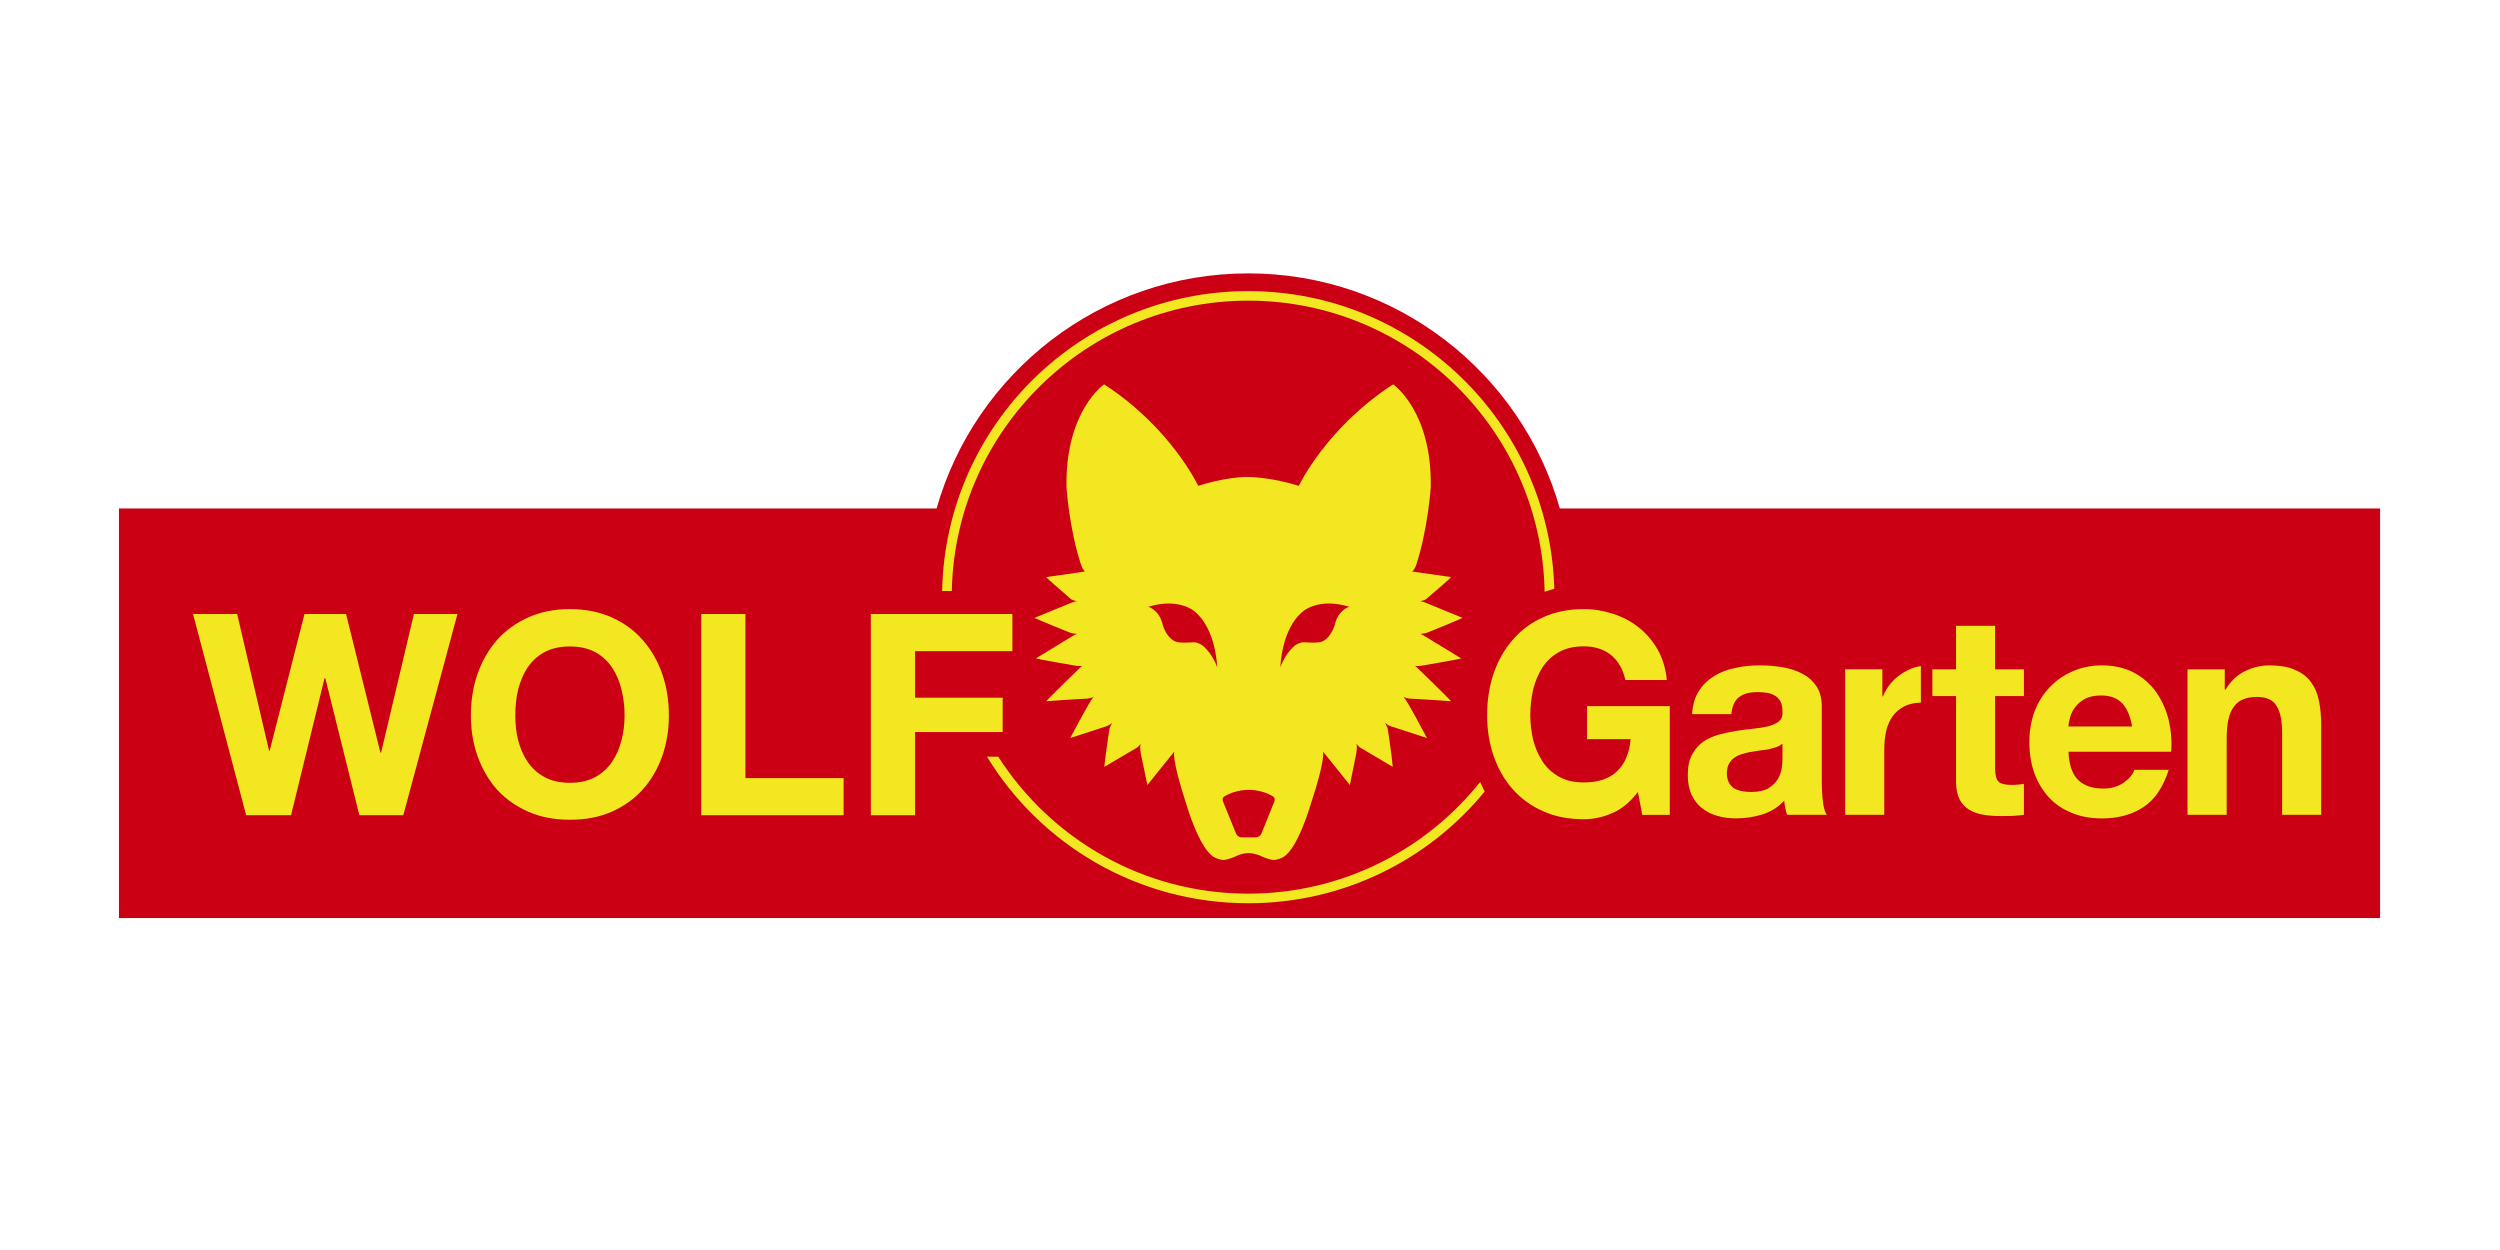 <?xml version="1.0" encoding="utf-8"?>
<!-- Generator: Adobe Illustrator 15.0.0, SVG Export Plug-In  -->
<!DOCTYPE svg PUBLIC "-//W3C//DTD SVG 1.1//EN" "http://www.w3.org/Graphics/SVG/1.1/DTD/svg11.dtd">
<svg version="1.1"
	 xmlns="http://www.w3.org/2000/svg" xmlns:xlink="http://www.w3.org/1999/xlink" xmlns:a="http://ns.adobe.com/AdobeSVGViewerExtensions/3.0/"
	 x="0px" y="0px" width="400px" height="200px" viewBox="0 0 400 200" overflow="visible" enable-background="new 0 0 400 200"
	 xml:space="preserve">
<defs>
</defs>
<path fill="#CB0014" d="M249.573,81.352c-6.172-21.708-26.174-37.611-49.848-37.611c-23.693,0-43.699,15.902-49.87,37.611H19.034
	v65.541h361.78V81.352H249.573z"/>
<path fill="#F2E721" d="M236.822,125.115c-8.698,10.893-22.094,17.865-37.097,17.865c-16.802,0-31.568-8.738-40.01-21.914h-1.802
	c8.583,14.076,24.107,23.453,41.812,23.453c15.244,0,28.866-6.947,37.82-17.869L236.822,125.115z"/>
<path fill="#F2E721" d="M199.725,48.106c25.891,0,46.936,20.782,47.412,46.575l1.55-0.484
	c-0.735-26.421-22.376-47.622-48.961-47.622c-26.735,0-48.456,21.39-48.985,47.98h1.549
	C152.821,68.832,173.846,48.106,199.725,48.106"/>
<polygon fill="#F2E721" points="57.497,130.436 52.048,108.523 51.923,108.523 46.568,130.436 39.384,130.436 30.883,98.237 
	37.943,98.237 43.058,120.145 43.141,120.145 48.72,98.237 55.369,98.237 60.869,120.423 60.972,120.423 66.228,98.237 
	73.194,98.237 64.528,130.436 "/>
<path fill="#F2E721" d="M76.422,107.777c0.735-2.061,1.776-3.849,3.104-5.385c1.368-1.538,3.046-2.738,5.004-3.615
	c1.96-0.874,4.188-1.324,6.637-1.324c2.521,0,4.738,0.45,6.702,1.324c1.952,0.877,3.601,2.077,4.953,3.615
	c1.35,1.536,2.399,3.324,3.116,5.385c0.72,2.05,1.084,4.289,1.084,6.698c0,2.346-0.364,4.531-1.084,6.56
	c-0.717,2.028-1.766,3.797-3.116,5.305c-1.352,1.502-3.001,2.662-4.953,3.541c-1.964,0.857-4.181,1.277-6.702,1.277
	c-2.449,0-4.677-0.42-6.637-1.277c-1.958-0.879-3.636-2.039-5.004-3.541c-1.328-1.508-2.369-3.277-3.104-5.305
	c-0.724-2.028-1.08-4.214-1.08-6.56C75.343,112.066,75.699,109.827,76.422,107.777 M82.895,118.414
	c0.335,1.274,0.818,2.445,1.517,3.456c0.682,1.019,1.576,1.853,2.702,2.457c1.102,0.613,2.483,0.922,4.053,0.922
	c1.6,0,2.954-0.309,4.08-0.922c1.105-0.604,2.002-1.438,2.695-2.457c0.679-1.011,1.197-2.182,1.502-3.456
	c0.336-1.262,0.489-2.594,0.489-3.938c0-1.408-0.153-2.796-0.489-4.106c-0.305-1.327-0.823-2.515-1.502-3.545
	c-0.693-1.039-1.59-1.87-2.695-2.479c-1.126-0.602-2.48-0.911-4.08-0.911c-1.57,0-2.952,0.31-4.053,0.911
	c-1.126,0.609-2.02,1.44-2.702,2.479c-0.699,1.03-1.181,2.218-1.517,3.545c-0.318,1.311-0.444,2.698-0.444,4.106
	C82.451,115.82,82.577,117.152,82.895,118.414"/>
<polygon fill="#F2E721" points="119.267,98.237 119.267,124.496 134.978,124.496 134.978,130.436 112.197,130.436 112.197,98.237 
	"/>
<polygon fill="#F2E721" points="161.981,98.237 161.981,104.187 146.413,104.187 146.413,111.63 160.426,111.63 160.426,117.128 
	146.413,117.128 146.413,130.436 139.329,130.436 139.329,98.237 "/>
<path fill="#F2E721" d="M257.949,130.102c-1.502,0.668-3.031,0.973-4.532,0.973c-2.435,0-4.61-0.41-6.529-1.279
	c-1.917-0.855-3.551-2.029-4.859-3.531c-1.331-1.484-2.337-3.27-3.042-5.291c-0.708-2.03-1.046-4.199-1.046-6.545
	c0-2.39,0.338-4.62,1.046-6.689c0.705-2.054,1.711-3.839,3.042-5.366c1.309-1.529,2.942-2.746,4.859-3.606
	c1.919-0.873,4.095-1.313,6.529-1.313c1.59,0,3.171,0.26,4.688,0.757c1.525,0.495,2.889,1.208,4.089,2.182
	c1.226,0.953,2.23,2.153,3.042,3.552c0.793,1.412,1.271,3.035,1.456,4.85h-6.632c-0.406-1.791-1.203-3.131-2.369-4.049
	c-1.176-0.907-2.613-1.33-4.274-1.33c-1.579,0-2.887,0.298-3.992,0.92c-1.083,0.605-1.97,1.426-2.641,2.462
	c-0.655,1.039-1.149,2.218-1.485,3.533c-0.282,1.321-0.455,2.683-0.455,4.1c0,1.345,0.173,2.671,0.455,3.93
	c0.335,1.283,0.83,2.431,1.485,3.444c0.67,1.026,1.558,1.852,2.641,2.458c1.104,0.625,2.413,0.926,3.992,0.926
	c2.28,0,4.071-0.596,5.293-1.779c1.264-1.184,1.996-2.907,2.19-5.154h-6.977v-5.271h13.241v17.389h-4.404l-0.695-3.656
	C260.835,128.334,259.46,129.469,257.949,130.102"/>
<path fill="#F2E721" d="M271.854,110.507c0.632-0.984,1.463-1.766,2.481-2.382c0.981-0.604,2.089-1.02,3.35-1.269
	c1.259-0.27,2.528-0.396,3.781-0.396c1.137,0,2.304,0.078,3.45,0.248c1.182,0.168,2.288,0.493,3.24,0.979
	c0.982,0.467,1.773,1.128,2.39,1.997c0.615,0.85,0.941,1.988,0.941,3.396v12.104c0,1.047,0.053,2.051,0.173,3.008
	c0.098,0.969,0.312,1.688,0.621,2.178h-6.361c-0.117-0.383-0.217-0.746-0.276-1.104c-0.093-0.389-0.129-0.766-0.165-1.162
	c-0.981,1.057-2.166,1.793-3.536,2.219c-1.364,0.414-2.741,0.615-4.14,0.615c-1.091,0-2.119-0.125-3.048-0.406
	c-0.955-0.264-1.754-0.682-2.48-1.266c-0.691-0.549-1.241-1.279-1.644-2.137c-0.396-0.887-0.584-1.922-0.584-3.117
	c0-1.324,0.211-2.407,0.679-3.272c0.459-0.826,1.035-1.533,1.761-2.046c0.732-0.51,1.558-0.879,2.475-1.146
	c0.932-0.24,1.852-0.45,2.792-0.6c0.943-0.152,1.853-0.266,2.781-0.358c0.918-0.101,1.72-0.209,2.437-0.399
	c0.68-0.188,1.267-0.461,1.679-0.791c0.399-0.354,0.587-0.841,0.549-1.522c0-0.688-0.108-1.222-0.323-1.638
	c-0.227-0.406-0.514-0.723-0.9-0.945c-0.334-0.222-0.773-0.374-1.279-0.448c-0.464-0.075-0.981-0.113-1.535-0.113
	c-1.251,0-2.219,0.272-2.916,0.812c-0.708,0.544-1.1,1.437-1.231,2.715h-6.292C270.848,112.735,271.183,111.507,271.854,110.507
	 M284.202,119.542c-0.391,0.136-0.82,0.233-1.25,0.345c-0.479,0.069-0.946,0.161-1.432,0.199c-0.521,0.07-1.002,0.15-1.532,0.242
	c-0.461,0.087-0.911,0.215-1.378,0.361c-0.446,0.14-0.85,0.351-1.185,0.597c-0.341,0.268-0.615,0.584-0.812,0.972
	c-0.206,0.398-0.314,0.889-0.314,1.479c0,0.586,0.108,1.053,0.314,1.449c0.197,0.391,0.471,0.699,0.82,0.936
	c0.367,0.213,0.776,0.359,1.247,0.451c0.488,0.107,0.94,0.143,1.469,0.143c1.238,0,2.19-0.219,2.84-0.623
	c0.688-0.424,1.169-0.914,1.51-1.527c0.321-0.568,0.519-1.17,0.588-1.775c0.085-0.592,0.108-1.075,0.108-1.431v-2.377
	C284.916,119.208,284.604,119.404,284.202,119.542"/>
<path fill="#F2E721" d="M323.825,107.091v4.284h-4.61v11.513c0,1.084,0.18,1.793,0.547,2.168c0.349,0.35,1.049,0.529,2.119,0.529
	c0.351,0,0.706-0.012,1.02-0.049c0.304-0.014,0.62-0.068,0.924-0.131v4.965c-0.535,0.076-1.105,0.139-1.773,0.17
	c-0.655,0.027-1.27,0.027-1.899,0.027c-0.953,0-1.908-0.059-2.739-0.197c-0.906-0.125-1.631-0.396-2.293-0.783
	c-0.67-0.389-1.21-0.936-1.57-1.652c-0.382-0.729-0.585-1.672-0.585-2.844v-13.716h-3.789v-4.284h3.789v-6.966h6.25v6.966H323.825z"
	/>
<path fill="#F2E721" d="M332.484,124.779c0.955,0.928,2.293,1.389,4.057,1.389c1.272,0,2.372-0.334,3.27-0.959
	c0.893-0.645,1.472-1.328,1.687-2.045H347c-0.891,2.787-2.223,4.779-4.062,5.979c-1.823,1.199-4.025,1.805-6.603,1.805
	c-1.819,0-3.431-0.283-4.858-0.889c-1.443-0.574-2.652-1.406-3.667-2.482c-0.981-1.096-1.767-2.381-2.319-3.875
	c-0.529-1.504-0.793-3.144-0.793-4.958c0-1.737,0.265-3.356,0.812-4.864c0.564-1.483,1.366-2.785,2.404-3.882
	c1.036-1.1,2.249-1.956,3.66-2.567c1.44-0.652,3.028-0.969,4.762-0.969c1.931,0,3.627,0.396,5.077,1.146
	c1.432,0.775,2.601,1.785,3.551,3.093c0.896,1.29,1.588,2.765,2.002,4.397c0.388,1.657,0.561,3.393,0.42,5.178h-16.429
	C331.05,122.344,331.54,123.834,332.484,124.779 M339.574,112.548c-0.785-0.841-1.904-1.272-3.424-1.272
	c-0.988,0-1.831,0.174-2.501,0.506c-0.662,0.358-1.173,0.79-1.57,1.3c-0.415,0.499-0.679,1.052-0.841,1.61
	c-0.165,0.575-0.273,1.081-0.282,1.538h10.185C340.85,114.607,340.324,113.373,339.574,112.548"/>
<path fill="#F2E721" d="M355.962,107.091v3.237h0.126c0.809-1.334,1.829-2.324,3.099-2.938c1.252-0.613,2.558-0.93,3.874-0.93
	c1.673,0,3.066,0.221,4.113,0.711c1.105,0.444,1.929,1.092,2.554,1.923c0.621,0.826,1.059,1.827,1.297,3.019
	c0.25,1.179,0.368,2.494,0.368,3.92v14.338h-6.253v-13.158c0-1.907-0.296-3.363-0.908-4.289c-0.57-0.958-1.61-1.417-3.107-1.417
	c-1.711,0-2.957,0.501-3.692,1.551c-0.8,1.02-1.164,2.738-1.164,5.12v12.193H350v-23.28H355.962z"/>
<path fill="#F2E721" d="M307.342,106.573c-0.385,0.062-0.744,0.136-1.088,0.235c-0.717,0.26-1.425,0.602-2.061,1.026
	c-0.647,0.434-1.223,0.958-1.74,1.587c-0.491,0.604-0.895,1.285-1.182,2.001h-0.095v-4.336h-5.952v23.285h6.258v-10.485
	c0-1.05,0.123-2.04,0.304-2.937c0.235-0.917,0.569-1.697,1.051-2.373c0.489-0.669,1.141-1.204,1.914-1.595
	c0.724-0.349,1.587-0.529,2.59-0.567V106.573z"/>
<path fill="#F2E721" d="M227.454,106.511c5.643-0.963,6.343-1.162,6.343-1.162l-5.72-3.494c-0.62-0.379-0.823-0.44-0.823-0.44
	c0.823-0.047,1.19-0.229,1.19-0.229c3.774-1.513,5.579-2.324,5.579-2.324l-5.946-2.438c-0.403-0.168-0.85-0.235-0.85-0.235
	c0.929-0.175,1.076-0.436,1.076-0.436c4.125-3.516,3.862-3.423,3.862-3.423c-4.711-0.66-6.231-0.894-6.231-0.894
	c0.25-0.145,0.585-0.814,0.585-0.814c1.961-5.887,2.402-12.653,2.402-12.653c0.229-12.211-6.021-16.476-6.021-16.476
	c-10.72,6.946-15.089,16.245-15.089,16.245c-4.621-1.467-8.236-1.426-8.236-1.426c-3.581,0-7.861,1.426-7.861,1.426
	s-4.336-9.299-15.056-16.245c0,0-6.252,4.265-6.017,16.476c0,0,0.419,6.767,2.413,12.653c0,0,0.3,0.67,0.559,0.814
	c0,0-1.508,0.233-6.214,0.894c0,0-0.261-0.093,3.839,3.423c0,0,0.155,0.261,1.073,0.436c0,0-0.426,0.067-0.855,0.235l-5.953,2.438
	c0,0,1.814,0.812,5.618,2.324c0,0,0.335,0.183,1.19,0.229c0,0-0.247,0.062-0.855,0.44l-5.721,3.494c0,0,0.717,0.199,6.37,1.162
	c0,0,0.482,0.1,1.035,0.038c0,0-0.337,0.246-0.637,0.575c0,0-4.689,4.56-5.119,5.073c0,0,4.501-0.327,6.573-0.416
	c0,0,0.297,0.019,0.998-0.274c-0.125,0.115-0.75,0.96-3.716,6.575l5.826-1.891c0,0,0.214-0.041,0.893-0.522
	c0,0-0.396,0.618-0.444,0.93c0,0-0.67,4.351-0.823,6.104l5.324-3.142c0,0,0.25-0.195,0.489-0.578c0,0-0.138,0.48,0,1.462
	l1.076,5.155l4.321-5.364c0,0-0.555,0.893,1.923,8.483c0,0,2.072,7.145,4.445,8.434c0,0,0.784,0.443,1.572,0.443
	c0,0,0.881-0.1,2.049-0.668c0,0,0.865-0.428,1.853-0.428c1.011,0,1.924,0.428,1.924,0.428c1.164,0.568,2.023,0.668,2.023,0.668
	c0.811,0,1.604-0.443,1.604-0.443c2.35-1.289,4.412-8.434,4.412-8.434c2.508-7.59,1.961-8.483,1.961-8.483l4.312,5.364l1.047-5.155
	c0.168-0.981,0-1.462,0-1.462c0.27,0.383,0.529,0.578,0.529,0.578l5.285,3.142c-0.123-1.753-0.803-6.104-0.803-6.104
	c-0.053-0.312-0.444-0.93-0.444-0.93c0.671,0.481,0.896,0.522,0.896,0.522l5.824,1.891c-2.969-5.615-3.592-6.46-3.73-6.575
	c0.702,0.293,0.978,0.274,0.978,0.274c2.114,0.089,6.605,0.416,6.605,0.416c-0.396-0.514-5.114-5.073-5.114-5.073
	c-0.321-0.329-0.638-0.575-0.638-0.575C226.948,106.611,227.454,106.511,227.454,106.511 M192.476,103.327
	c0,0-0.793-0.595-1.496-0.565c0,0-2.326,0.179-2.894-0.112c0,0-1.347-0.416-2.039-2.643c-0.544-2.46-2.32-2.919-2.32-2.919
	c4.85-1.5,7.346,0.692,7.346,0.692c3.533,2.819,3.677,8.986,3.677,8.986S194.149,104.792,192.476,103.327 M203.896,128.225
	l-2.079,5.174c0,0-0.25,0.572-0.911,0.572h-1.011h-0.203h-1.014c-0.653,0-0.899-0.572-0.899-0.572l-2.102-5.174
	c-0.183-0.525,0.162-0.764,0.162-0.764c1.831-1.143,3.854-1.074,3.854-1.074h0.203c0,0,2.034-0.068,3.836,1.074
	C203.731,127.461,204.081,127.699,203.896,128.225 M213.549,100.006c-0.706,2.227-2.022,2.643-2.022,2.643
	c-0.576,0.291-2.874,0.112-2.874,0.112c-0.744-0.029-1.535,0.565-1.535,0.565c-1.655,1.466-2.255,3.439-2.255,3.439
	s0.118-6.167,3.667-8.986c0,0,2.501-2.192,7.348-0.692C215.877,97.087,214.111,97.546,213.549,100.006"/>
<rect id="_x3C_スライス_x3E__5_" fill="none" width="400" height="200"/>
</svg>
